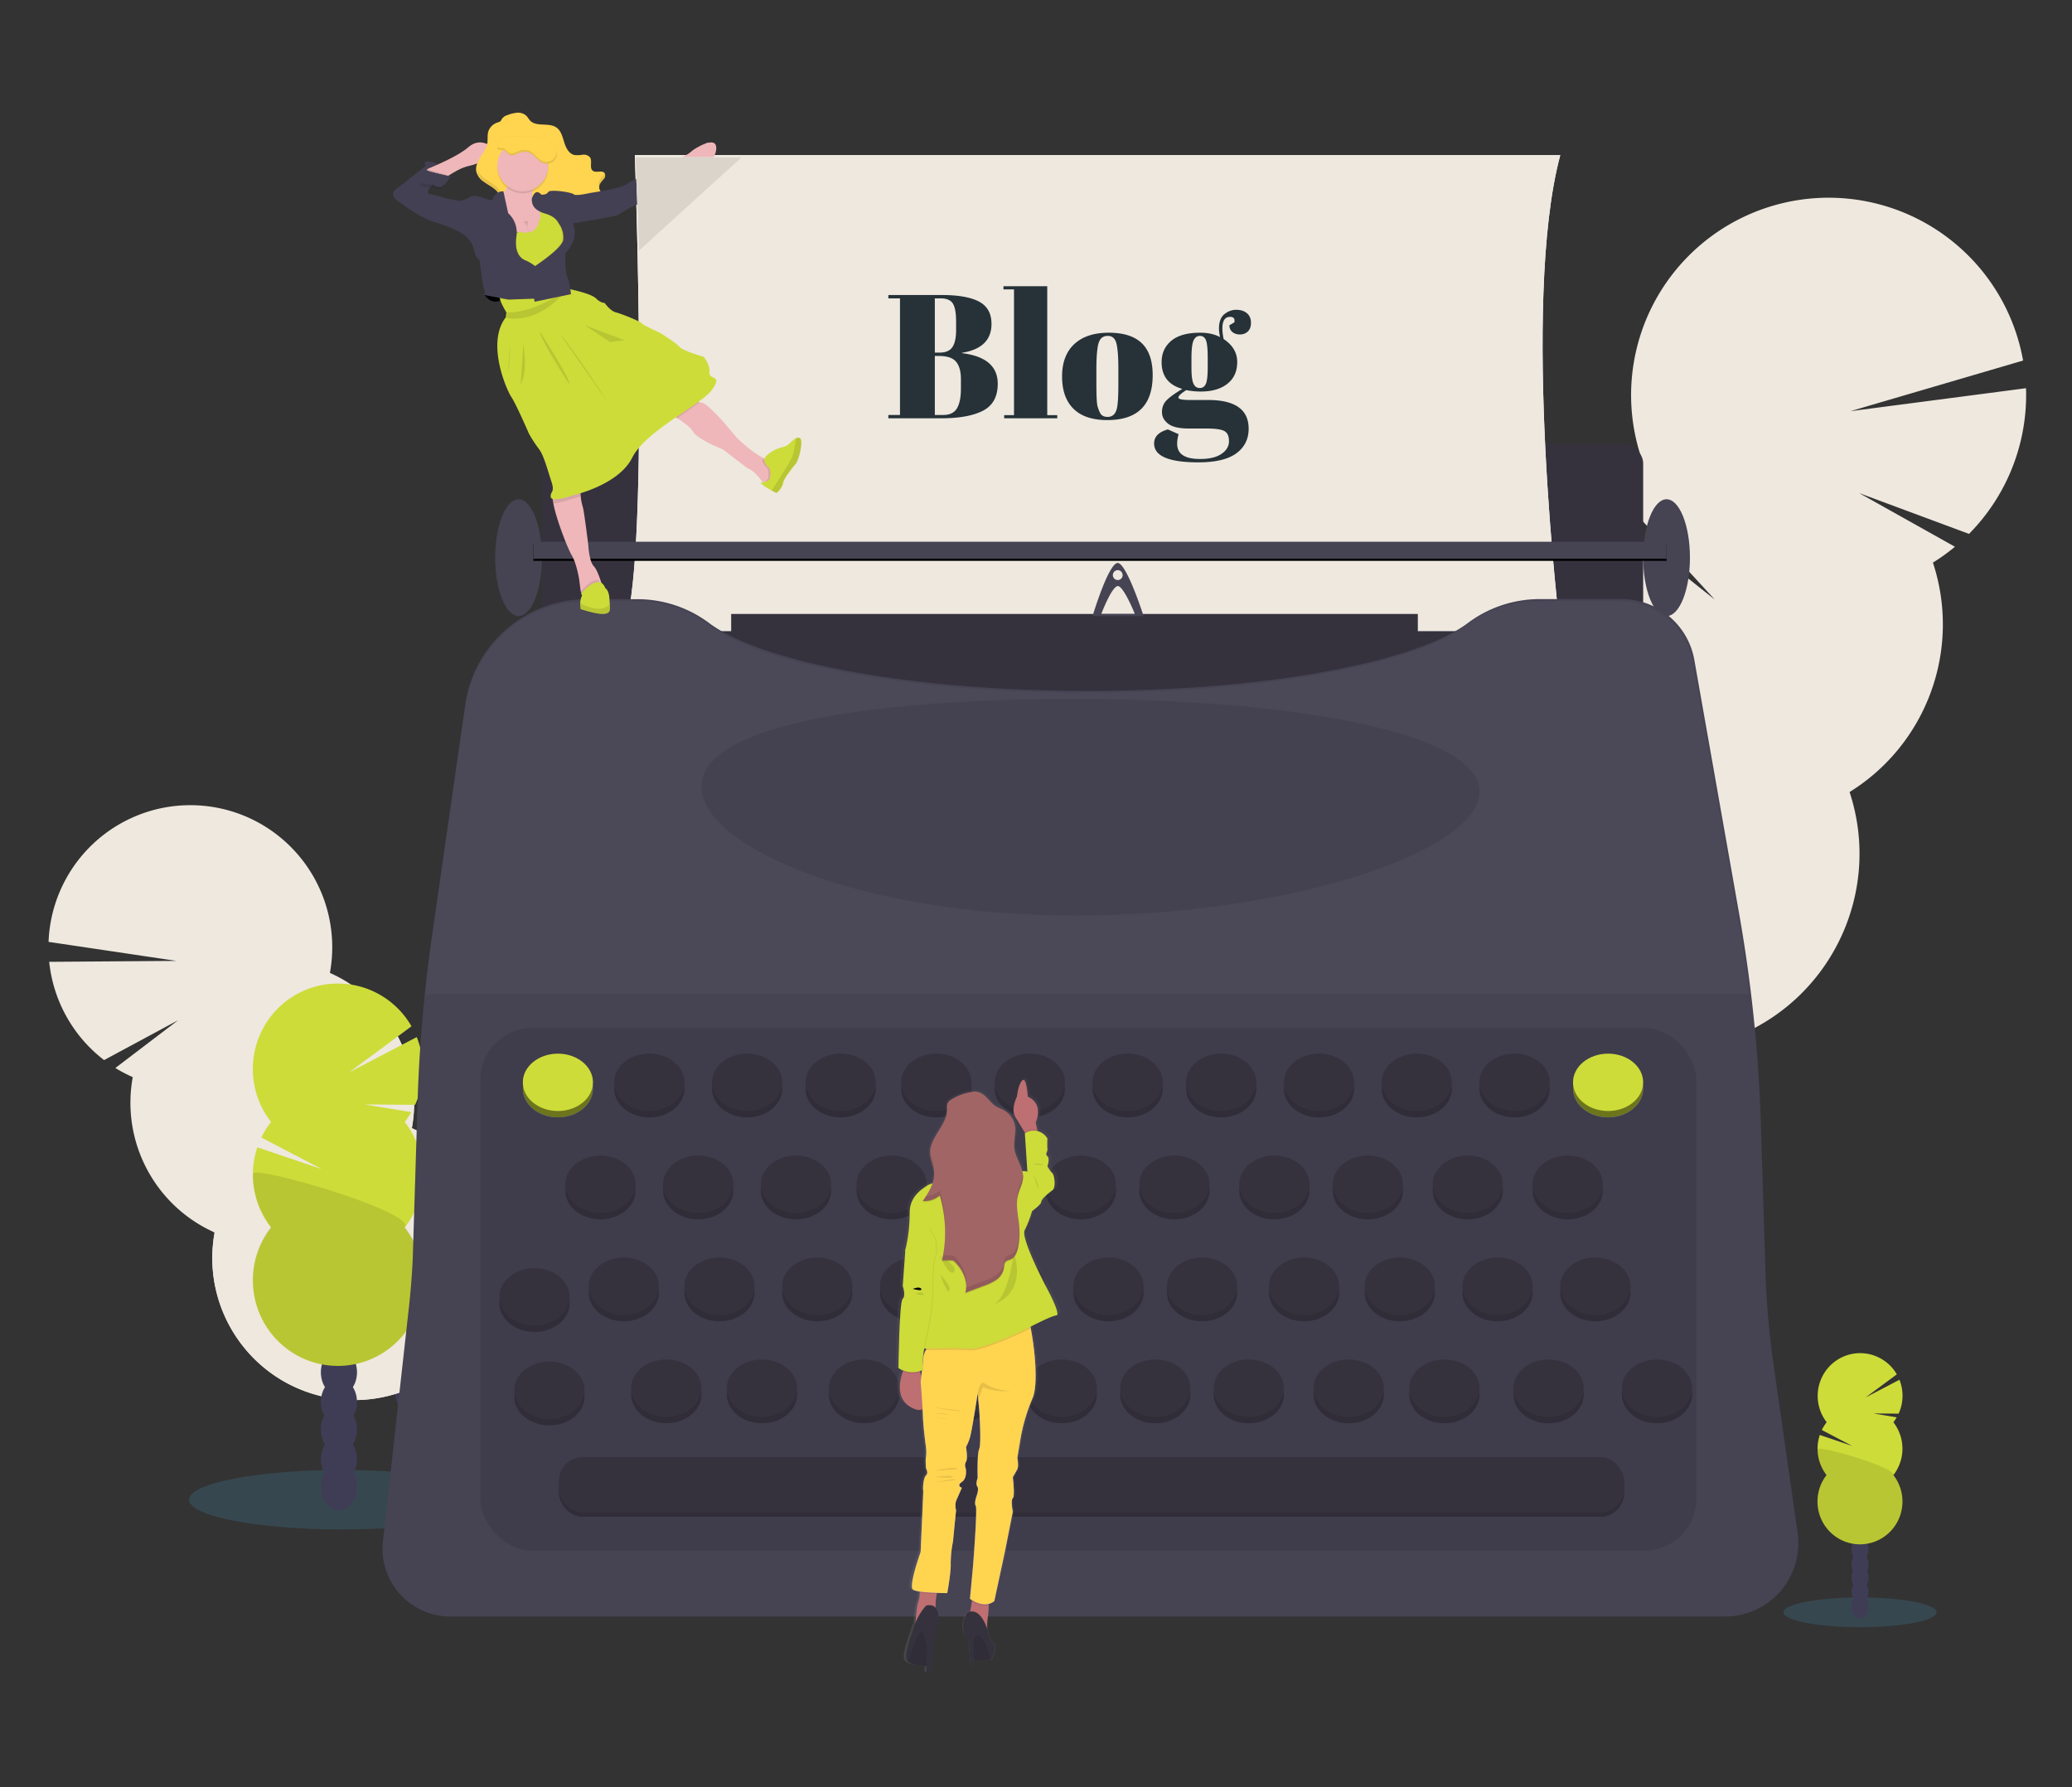 <svg xmlns="http://www.w3.org/2000/svg" width="800" height="690" fill="none" xmlns:v="https://vecta.io/nano"><rect width="100%" height="100%" fill="#333333" stroke="none"/><style><![CDATA[.B{opacity:.1}.C{fill:#000}.D{fill:#35323e}.E{fill:#cddc39}.F{fill:#efb7b9}.G{fill:#444053}.H{fill:#3f3d56}.I{fill:#eee8df}.J{fill:#464353}.K{fill:#6c63ff}.L{fill-rule:evenodd}.M{fill:#ffd54f}]]></style><g clip-path="url(#B)"><g class="H"><path d="M191.862 566.112a21.21 21.21 0 0 1 1.317 3.139c-7.026 2.655-14.052 5.439-21.078 8.352-.149-.255-.299-.527-.439-.8-1.534-2.812-2.289-5.985-2.187-9.188.184-4.123 2.011-7.675 5.27-9.39s7.21-1.239 10.715.879a18.15 18.15 0 0 1 6.402 7.008z"/><ellipse cx="173.21" cy="555.25" rx="11.438" ry="14.987" transform="rotate(332.16 173.21 555.25)"/><ellipse cx="164.668" cy="539.051" rx="11.438" ry="14.987" transform="rotate(332.16 164.668 539.051)"/><ellipse cx="156.122" cy="522.853" rx="11.438" ry="14.987" transform="rotate(332.16 156.122 522.853)"/><ellipse cx="147.571" cy="506.654" rx="11.438" ry="14.987" transform="rotate(332.16 147.571 506.654)"/></g><g class="I"><path d="M51.234 415.845a56.27 56.27 0 0 1-6.693-3.517l24.267-18.464-28.623 15.413c-11.976-9.19-19.641-22.913-21.193-37.938l49.113-.361-49.359-7.341c.775-20.523 12.937-38.892 31.516-47.6s40.461-6.297 56.702 6.25a54.88 54.88 0 0 1 20.415 53.325 54.43 54.43 0 0 1 10.188 5.925l-25.022 36.172 30.256-31.802c13.43 12.757 19.527 31.433 16.213 49.667 26.114 11.621 38.92 41.384 29.412 68.364s-38.133 42.111-65.751 34.756-44.948-34.727-39.807-62.869c-23.093-10.29-36.156-35.061-31.618-59.954l-.017-.026z"/><path d="M153.561 400.089a54.67 54.67 0 0 1 5.454 35.459c26.114 11.621 38.92 41.384 29.412 68.364s-38.133 42.111-65.751 34.756-44.948-34.727-39.807-62.869c-10.847-4.818 67.82-81.152 70.692-75.71z"/></g><g class="H"><path d="M580.983 450.84a27.93 27.93 0 0 0-1.215 4.574c10.224 2.293 20.451 4.782 30.682 7.468a30.37 30.37 0 0 0 .466-1.188 25.08 25.08 0 0 0 1.224-13.079c-1.048-5.629-4.244-10.168-9.077-11.918s-10.177-.326-14.597 3.307c-3.413 2.884-5.996 6.624-7.483 10.836z"/><ellipse cx="604.636" cy="432.337" rx="20.822" ry="15.916" transform="rotate(289.96 604.636 432.337)"/><ellipse cx="612.376" cy="407.714" rx="20.813" ry="15.909" transform="rotate(289.885 612.376 407.714)"/><ellipse cx="622.026" cy="384.497" rx="20.822" ry="15.916" transform="rotate(289.96 622.026 384.497)"/><ellipse cx="630.718" cy="360.582" rx="20.822" ry="15.916" transform="rotate(289.96 630.718 360.582)"/></g><path d="M746.25 217.243a75.89 75.89 0 0 0 8.557-6.157l-36.976-20.714 42.408 15.745a76.27 76.27 0 0 0 22.01-56.24l-67.79 8.866 66.654-19.544c-4.993-28.078-25.263-51.02-52.53-59.454a76.31 76.31 0 0 0-76.965 19.399c-20 20.348-26.951 50.15-18.014 77.234a76.58 76.58 0 0 0-12.915 10.089l41.378 45.008-47.779-38.007c-16.086 20.116-20.921 46.986-12.853 71.439-33.771 20.977-45.736 64.36-27.486 99.658s60.586 50.656 97.253 35.282 55.352-56.319 42.922-94.057c29.891-18.562 43.19-55.147 32.187-88.547h-.061z" class="I"/><ellipse cx="132.093" cy="579.004" rx="59.099" ry="11.481" fill="#37474f"/><g class="H"><ellipse cx="130.862" cy="574.083" rx="6.977" ry="9.021"/><ellipse cx="130.862" cy="563.422" rx="6.977" ry="9.021"/><ellipse cx="130.862" cy="551.941" rx="6.977" ry="9.021"/><ellipse cx="130.862" cy="541.281" rx="6.977" ry="9.021"/><ellipse cx="130.862" cy="529.8" rx="6.977" ry="9.021"/><ellipse cx="130.862" cy="519.139" rx="6.977" ry="9.021"/><ellipse cx="130.862" cy="508.478" rx="6.977" ry="9.021"/></g><path d="M156.262 433.151a32.62 32.62 0 0 0 2.545-3.78l-17.997-2.972 19.466.15a33.19 33.19 0 0 0 .629-26.145l-26.12 13.617 24.092-17.793c-6.146-10.701-17.724-17.054-30.001-16.463s-23.198 8.028-28.298 19.271-3.525 24.408 4.081 34.115a32.97 32.97 0 0 0-3.752 6.013l23.375 12.211-24.922-8.413a33.15 33.15 0 0 0 5.299 30.988c-10.581 13.526-9.045 32.957 3.529 44.632s31.962 11.676 44.536 0 14.11-31.106 3.529-44.632c9.364-11.97 9.364-28.828 0-40.799h.009z" class="E"/><path d="M97.646 453.193c-.022 7.435 2.443 14.66 6.998 20.502-10.585 13.591-9.049 33.114 3.53 44.846s31.975 11.731 44.554 0 14.116-31.255 3.531-44.846c4.435-5.635-58.613-24.185-58.613-20.502z" class="B C"/><rect x="209.249" y="171.43" width="425.181" height="91.848" rx="7.42" class="D"/><use href="#C" fill="#fff"/><use href="#C" class="I"/><path d="M282.302 237.036h265.122v32.803H282.302z" class="D"/><path d="M666.005 624.107h-492.08c-7.464.001-14.574-3.173-19.551-8.728s-7.35-12.963-6.524-20.371l10.064-90.575c.662-6.021 1.14-12.057 1.434-18.107l1.891-61.414a571.03 571.03 0 0 1 2.815-41.523 600.61 600.61 0 0 1 2.639-21.429l12.941-90.039c3.405-23.297 23.403-40.576 46.977-40.591h19.653c9.973.035 19.667 3.293 27.632 9.287 20.357 15.173 78.189 26.121 146.368 26.121s126.02-10.948 146.42-26.156c7.965-5.994 17.659-9.252 27.632-9.287h31.837c13.814 0 25.633 9.907 28.028 23.494l17.375 98.403c1.759 10.004 3.252 20.049 4.477 30.136a561.28 561.28 0 0 1 3.845 50.528l1.759 57.065c.368 11.9 1.399 23.77 3.088 35.556l9.334 65.289c1.174 8.128-1.245 16.365-6.629 22.572a28.35 28.35 0 0 1-21.425 9.769z" class="J"/><rect x="185.446" y="396.949" width="469.505" height="201.736" rx="19.96" class="B C"/><ellipse cx="215.405" cy="420.321" rx="13.543" ry="11.071" class="K"/><ellipse cx="215.405" cy="420.321" rx="13.543" ry="11.071" fill="#6c751c"/><ellipse cx="215.405" cy="417.86" rx="13.543" ry="11.071" class="E"/><ellipse cx="231.822" cy="459.684" rx="13.543" ry="11.071" class="D"/><ellipse cx="231.822" cy="459.684" rx="13.543" ry="11.071" class="B C"/><g class="D"><ellipse cx="231.822" cy="457.224" rx="13.543" ry="11.071"/><ellipse cx="240.851" cy="499.047" rx="13.543" ry="11.071"/></g><ellipse cx="240.851" cy="499.047" rx="13.543" ry="11.071" class="B C"/><g class="D"><ellipse cx="240.851" cy="496.587" rx="13.543" ry="11.071"/><ellipse cx="206.376" cy="503.147" rx="13.543" ry="11.071"/></g><ellipse cx="206.376" cy="503.147" rx="13.543" ry="11.071" class="B C"/><g class="D"><ellipse cx="206.376" cy="500.687" rx="13.543" ry="11.071"/><ellipse cx="257.267" cy="538.41" rx="13.543" ry="11.071"/></g><ellipse cx="257.267" cy="538.41" rx="13.543" ry="11.071" class="B C"/><g class="D"><ellipse cx="257.267" cy="535.95" rx="13.543" ry="11.071"/><ellipse cx="212.122" cy="539.23" rx="13.543" ry="11.071"/></g><ellipse cx="212.122" cy="539.23" rx="13.543" ry="11.071" class="B C"/><g class="D"><ellipse cx="212.122" cy="536.77" rx="13.543" ry="11.071"/><ellipse cx="294.204" cy="538.41" rx="13.543" ry="11.071"/></g><ellipse cx="294.204" cy="538.41" rx="13.543" ry="11.071" class="B C"/><g class="D"><ellipse cx="294.204" cy="535.95" rx="13.543" ry="11.071"/><ellipse cx="333.602" cy="538.41" rx="13.543" ry="11.071"/></g><ellipse cx="333.602" cy="538.41" rx="13.543" ry="11.071" class="B C"/><g class="D"><ellipse cx="333.602" cy="535.95" rx="13.543" ry="11.071"/><ellipse cx="369.718" cy="538.41" rx="13.543" ry="11.071"/></g><ellipse cx="369.718" cy="538.41" rx="13.543" ry="11.071" class="B C"/><g class="D"><ellipse cx="369.718" cy="535.95" rx="13.543" ry="11.071"/><ellipse cx="409.938" cy="538.41" rx="13.543" ry="11.071"/></g><ellipse cx="409.938" cy="538.41" rx="13.543" ry="11.071" class="B C"/><g class="D"><ellipse cx="409.938" cy="535.95" rx="13.543" ry="11.071"/><ellipse cx="446.054" cy="538.41" rx="13.543" ry="11.071"/></g><ellipse cx="446.054" cy="538.41" rx="13.543" ry="11.071" class="B C"/><g class="D"><ellipse cx="446.054" cy="535.95" rx="13.543" ry="11.071"/><ellipse cx="482.169" cy="538.41" rx="13.543" ry="11.071"/></g><ellipse cx="482.169" cy="538.41" rx="13.543" ry="11.071" class="B C"/><g class="D"><ellipse cx="482.169" cy="535.95" rx="13.543" ry="11.071"/><ellipse cx="520.747" cy="538.41" rx="13.543" ry="11.071"/></g><ellipse cx="520.747" cy="538.41" rx="13.543" ry="11.071" class="B C"/><g class="D"><ellipse cx="520.747" cy="535.95" rx="13.543" ry="11.071"/><ellipse cx="557.684" cy="538.41" rx="13.543" ry="11.071"/></g><ellipse cx="557.684" cy="538.41" rx="13.543" ry="11.071" class="B C"/><g class="D"><ellipse cx="557.684" cy="535.95" rx="13.543" ry="11.071"/><ellipse cx="597.904" cy="538.41" rx="13.543" ry="11.071"/></g><ellipse cx="597.904" cy="538.41" rx="13.543" ry="11.071" class="B C"/><g class="D"><ellipse cx="597.904" cy="535.95" rx="13.543" ry="11.071"/><ellipse cx="639.765" cy="538.41" rx="13.543" ry="11.071"/></g><ellipse cx="639.765" cy="538.41" rx="13.543" ry="11.071" class="B C"/><g class="D"><ellipse cx="639.765" cy="535.95" rx="13.543" ry="11.071"/><ellipse cx="277.787" cy="499.047" rx="13.543" ry="11.071"/></g><ellipse cx="277.787" cy="499.047" rx="13.543" ry="11.071" class="B C"/><g class="D"><ellipse cx="277.787" cy="496.587" rx="13.543" ry="11.071"/><ellipse cx="315.544" cy="499.047" rx="13.543" ry="11.071"/></g><ellipse cx="315.544" cy="499.047" rx="13.543" ry="11.071" class="B C"/><g class="D"><ellipse cx="315.544" cy="496.587" rx="13.543" ry="11.071"/><ellipse cx="353.302" cy="499.047" rx="13.543" ry="11.071"/></g><ellipse cx="353.302" cy="499.047" rx="13.543" ry="11.071" class="B C"/><g class="D"><ellipse cx="353.302" cy="496.587" rx="13.543" ry="11.071"/><ellipse cx="390.238" cy="499.047" rx="13.543" ry="11.071"/></g><ellipse cx="390.238" cy="499.047" rx="13.543" ry="11.071" class="B C"/><g class="D"><ellipse cx="390.238" cy="496.587" rx="13.543" ry="11.071"/><ellipse cx="427.996" cy="499.047" rx="13.543" ry="11.071"/></g><ellipse cx="427.996" cy="499.047" rx="13.543" ry="11.071" class="B C"/><g class="D"><ellipse cx="427.996" cy="496.587" rx="13.543" ry="11.071"/><ellipse cx="464.112" cy="499.047" rx="13.543" ry="11.071"/></g><ellipse cx="464.112" cy="499.047" rx="13.543" ry="11.071" class="B C"/><g class="D"><ellipse cx="464.112" cy="496.587" rx="13.543" ry="11.071"/><ellipse cx="503.511" cy="499.047" rx="13.543" ry="11.071"/></g><ellipse cx="503.511" cy="499.047" rx="13.543" ry="11.071" class="B C"/><g class="D"><ellipse cx="503.511" cy="496.587" rx="13.543" ry="11.071"/><ellipse cx="540.447" cy="499.047" rx="13.543" ry="11.071"/></g><ellipse cx="540.447" cy="499.047" rx="13.543" ry="11.071" class="B C"/><g class="D"><ellipse cx="540.447" cy="496.587" rx="13.543" ry="11.071"/><ellipse cx="578.205" cy="499.047" rx="13.543" ry="11.071"/></g><ellipse cx="578.205" cy="499.047" rx="13.543" ry="11.071" class="B C"/><g class="D"><ellipse cx="578.205" cy="496.587" rx="13.543" ry="11.071"/><ellipse cx="615.962" cy="499.047" rx="13.543" ry="11.071"/></g><ellipse cx="615.962" cy="499.047" rx="13.543" ry="11.071" class="B C"/><g class="D"><ellipse cx="615.962" cy="496.587" rx="13.543" ry="11.071"/><ellipse cx="269.579" cy="459.684" rx="13.543" ry="11.071"/></g><ellipse cx="269.579" cy="459.684" rx="13.543" ry="11.071" class="B C"/><g class="D"><ellipse cx="269.579" cy="457.224" rx="13.543" ry="11.071"/><ellipse cx="307.336" cy="459.684" rx="13.543" ry="11.071"/></g><ellipse cx="307.336" cy="459.684" rx="13.543" ry="11.071" class="B C"/><g class="D"><ellipse cx="307.336" cy="457.224" rx="13.543" ry="11.071"/><ellipse cx="344.273" cy="459.684" rx="13.543" ry="11.071"/></g><ellipse cx="344.273" cy="459.684" rx="13.543" ry="11.071" class="B C"/><g class="D"><ellipse cx="344.273" cy="457.224" rx="13.543" ry="11.071"/><ellipse cx="380.389" cy="459.684" rx="13.543" ry="11.071"/></g><ellipse cx="380.389" cy="459.684" rx="13.543" ry="11.071" class="B C"/><g class="D"><ellipse cx="380.389" cy="457.224" rx="13.543" ry="11.071"/><ellipse cx="417.325" cy="459.684" rx="13.543" ry="11.071"/></g><ellipse cx="417.325" cy="459.684" rx="13.543" ry="11.071" class="B C"/><g class="D"><ellipse cx="417.325" cy="457.224" rx="13.543" ry="11.071"/><ellipse cx="453.441" cy="459.684" rx="13.543" ry="11.071"/></g><ellipse cx="453.441" cy="459.684" rx="13.543" ry="11.071" class="B C"/><g class="D"><ellipse cx="453.441" cy="457.224" rx="13.543" ry="11.071"/><ellipse cx="492.019" cy="459.684" rx="13.543" ry="11.071"/></g><ellipse cx="492.019" cy="459.684" rx="13.543" ry="11.071" class="B C"/><g class="D"><ellipse cx="492.019" cy="457.224" rx="13.543" ry="11.071"/><ellipse cx="528.135" cy="459.684" rx="13.543" ry="11.071"/></g><ellipse cx="528.135" cy="459.684" rx="13.543" ry="11.071" class="B C"/><g class="D"><ellipse cx="528.135" cy="457.224" rx="13.543" ry="11.071"/><ellipse cx="566.713" cy="459.684" rx="13.543" ry="11.071"/></g><ellipse cx="566.713" cy="459.684" rx="13.543" ry="11.071" class="B C"/><g class="D"><ellipse cx="566.713" cy="457.224" rx="13.543" ry="11.071"/><ellipse cx="605.291" cy="459.684" rx="13.543" ry="11.071"/></g><ellipse cx="605.291" cy="459.684" rx="13.543" ry="11.071" class="B C"/><g class="D"><ellipse cx="605.291" cy="457.224" rx="13.543" ry="11.071"/><ellipse cx="250.7" cy="420.321" rx="13.543" ry="11.071"/></g><ellipse cx="250.7" cy="420.321" rx="13.543" ry="11.071" class="B C"/><g class="D"><ellipse cx="250.7" cy="417.86" rx="13.543" ry="11.071"/><ellipse cx="288.457" cy="420.321" rx="13.543" ry="11.071"/></g><ellipse cx="288.457" cy="420.321" rx="13.543" ry="11.071" class="B C"/><g class="D"><ellipse cx="288.457" cy="417.86" rx="13.543" ry="11.071"/><ellipse cx="324.574" cy="420.321" rx="13.543" ry="11.071"/></g><ellipse cx="324.574" cy="420.321" rx="13.543" ry="11.071" class="B C"/><g class="D"><ellipse cx="324.574" cy="417.86" rx="13.543" ry="11.071"/><ellipse cx="361.51" cy="420.321" rx="13.543" ry="11.071"/></g><ellipse cx="361.51" cy="420.321" rx="13.543" ry="11.071" class="B C"/><g class="D"><ellipse cx="361.51" cy="417.86" rx="13.543" ry="11.071"/><ellipse cx="397.626" cy="420.321" rx="13.543" ry="11.071"/></g><ellipse cx="397.626" cy="420.321" rx="13.543" ry="11.071" class="B C"/><g class="D"><ellipse cx="397.626" cy="417.86" rx="13.543" ry="11.071"/><ellipse cx="435.383" cy="420.321" rx="13.543" ry="11.071"/></g><ellipse cx="435.383" cy="420.321" rx="13.543" ry="11.071" class="B C"/><g class="D"><ellipse cx="435.383" cy="417.86" rx="13.543" ry="11.071"/><ellipse cx="471.499" cy="420.321" rx="13.543" ry="11.071"/></g><ellipse cx="471.499" cy="420.321" rx="13.543" ry="11.071" class="B C"/><g class="D"><ellipse cx="471.499" cy="417.86" rx="13.543" ry="11.071"/><ellipse cx="509.256" cy="420.321" rx="13.543" ry="11.071"/></g><ellipse cx="509.256" cy="420.321" rx="13.543" ry="11.071" class="B C"/><g class="D"><ellipse cx="509.256" cy="417.86" rx="13.543" ry="11.071"/><ellipse cx="547.014" cy="420.321" rx="13.543" ry="11.071"/></g><ellipse cx="547.014" cy="420.321" rx="13.543" ry="11.071" class="B C"/><g class="D"><ellipse cx="547.014" cy="417.86" rx="13.543" ry="11.071"/><ellipse cx="584.771" cy="420.321" rx="13.543" ry="11.071"/></g><ellipse cx="584.771" cy="420.321" rx="13.543" ry="11.071" class="B C"/><ellipse cx="584.771" cy="417.86" rx="13.543" ry="11.071" class="D"/><ellipse cx="620.887" cy="420.321" rx="13.543" ry="11.071" class="K"/><ellipse cx="620.887" cy="420.321" rx="13.543" ry="11.071" fill="#6c751c"/><ellipse cx="620.887" cy="417.86" rx="13.543" ry="11.071" class="E"/><rect x="215.816" y="564.242" width="411.227" height="21.322" rx="9.07" class="D"/><rect x="215.816" y="564.242" width="411.227" height="21.322" rx="9.07" class="B C"/><rect x="215.816" y="562.602" width="411.227" height="21.322" rx="9.07" class="D"/><path d="M571.227 305.651c0 23.099-73.449 47.834-156.26 47.834s-144.157-26.651-144.157-49.75 61.363-33.897 144.157-33.897 156.26 12.714 156.26 35.813z" class="B C"/><g class="J"><ellipse cx="643.459" cy="215.304" rx="9.029" ry="22.552"/><ellipse cx="200.22" cy="215.304" rx="9.029" ry="22.552"/></g><use href="#D" class="B C"/><g class="J"><path d="M205.966 209.154h437.493v6.561H205.966z"/><path d="M431.828 217.394c-3.517-1.091-9.988 20.462-9.988 20.462h19.699s-6.195-19.37-9.711-20.462zm-.277 2.725c.766-.003 1.459.46 1.755 1.175a1.93 1.93 0 0 1-.405 2.087c-.54.549-1.355.714-2.063.418s-1.17-.993-1.17-1.767c0-.508.199-.994.554-1.353s.836-.56 1.338-.56h-.009zm6.619 16.916s-4.087-10.183-6.394-10.75h.052c-2.35-.577-6.619 10.75-6.619 10.75h12.961z" class="L"/></g><path opacity=".03" d="M675.471 383.828H164.105c.75-7.142 1.628-14.268 2.636-21.381l12.924-89.833c3.401-23.244 23.374-40.484 46.92-40.499h19.628a46.2 46.2 0 0 1 27.598 9.266c20.332 15.139 78.093 26.061 146.188 26.061s125.882-10.887 146.257-26.061c7.956-5.98 17.638-9.231 27.598-9.266h31.798c13.797 0 25.601 9.884 27.993 23.44l17.354 98.179c1.757 10.017 3.248 20.048 4.472 30.094z" fill="#fff"/><path d="M404.686 495.851s-10.059-18.475-8.358-21.448c1.218-2.346 2.202-4.807 2.938-7.346 0 0 3.719-2.552 3.719-3.607s2.938-3.449 4.49-4.496.772-6 0-6.598c-.778-.812-1.449-1.72-1.999-2.701 0 0 1.07-3 0-3.898-.664-.556-.444-1.099-.219-1.655.138-.341.279-.688.219-1.045-.077-1.398-.077-2.799 0-4.197a6.77 6.77 0 0 0-3.956-2.886l-.114-.475-.666-2.797s3.209-6.159-2-9.431c-.372-.23-.759-.436-1.158-.616v-.405a26.23 26.23 0 0 0-.763-4.742c-.272-.88-.622-1.451-1.087-1.319a.71.71 0 0 0-.29.167c-.213.194-.399.416-.552.66-.593 1.069-1.008 2.228-1.228 3.431-.156.711-.274 1.431-.351 2.155a11.66 11.66 0 0 0-.596 1.337c-.632 1.645-1.377 4.505 0 6.616l2.873 4.555v.001l.933 1.497v.062l.07.105-.114.079v.273l.097 1.513.877 13.065a5.21 5.21 0 0 0-.79-.167 6.4 6.4 0 0 0-1.157-.08c-.326-1.284-.899-2.532-1.474-3.785h0c-.757-1.65-1.518-3.309-1.728-5.074-.042-.309-.062-.621-.061-.932 0-.942.119-1.885.239-2.826l.235-3.051c.022-.361.022-.722 0-1.082v-.299c-.394-2.887-2.187-5.391-4.789-6.687-.394-.201-.812-.373-1.231-.545l-1.514-.695c-1.168-.657-2.091-1.621-3.018-2.587-.674-.703-1.349-1.408-2.121-1.997-1.383-1.11-3.203-1.508-4.921-1.073a22.43 22.43 0 0 0-2.403.501c-1.923.503-3.767 1.27-5.481 2.279l-.087.053-.597.396a3.06 3.06 0 0 0-1.105 1.293 3.44 3.44 0 0 0-.176 1.399v1.029c-.054 2.969-1.732 5.595-3.408 8.221-1.563 2.447-3.126 4.894-3.371 7.615v.405.615.449c.047 1.312.429 2.574.813 3.839.336 1.109.672 2.219.783 3.366v.651c-.039 1.126-.252 2.239-.631 3.299-.777.198-1.526.493-2.228.88l-.159.103c-1.896 1.22-5.137 3.307-6.331 7.19a10.66 10.66 0 0 0-.474 3.203c-.02 3.835-.369 7.662-1.043 11.437a22.63 22.63 0 0 1-.658 2.815.63.63 0 0 0 0 .273l-.737 9.677-.14 1.707-.184 2.428.131.396c.079.246.202.669.298 1.117a6.1 6.1 0 0 1 .097 2.516 1.76 1.76 0 0 1-.526.88l-.062.071c-.325.783-.515 1.616-.561 2.463-.063.455-.111.945-.165 1.482l-.019.198c-.36 3.818-.588 9.546-.719 14.279l-.176 8.358c.602.388 1.247.707 1.921.95a4.18 4.18 0 0 0-.149.396 18.47 18.47 0 0 0-1.167 4.926c-.307 3.519.676 7.452 5.587 9.475.314.13.637.239.965.326.8.296 1.688.242 2.447-.15v.625l.114 2.349c.158 4.196 1.193 11.542 1.193 11.542s.359 3 .043 3.907 0 4.495 0 4.495 1.088 1.76 0 2.701-1.385 5.402-1.078 6a.41.41 0 0 0 0 .07c.236 1.487-1.105 23.631-1.105 23.631s-1.263 3.387-2.263 6.906-1.754 6.977-.816 7.636a7.45 7.45 0 0 0 2.833.766v.449c-.027 1.264-.237 2.517-.623 3.721-.429.607-.877 5.34-1.096 7.918v.281c-.462 1.093-.849 2.215-1.158 3.361 0 0-3.42 8.595-2.262 10.848a1.75 1.75 0 0 0 .429.527c.034.04.072.076.114.106 1.649 1.32 5.78 1.601 7.28 1.663l-.053 2.129v.149h1.956v-.052c0-.273.044-1.505.105-3.159v-.88-.756a13.23 13.23 0 0 0 .877-4.795c.001-1.879.255-3.749.754-5.56a15.08 15.08 0 0 1 .991-2.71 12.4 12.4 0 0 0-.245-5.516 3.8 3.8 0 0 0-.702-1.24 1.75 1.75 0 0 0 0-.229v-.493a20.38 20.38 0 0 1 .456-4.601c-.005-.023-.005-.047 0-.07 0-.098.029-.186.058-.275a1.5 1.5 0 0 0 .03-.095v-.079h.631l3.368.062s1.553-7.918 1.395-11.437v-.467c.066-2.718.38-5.424.938-8.085l1.237-12.14c-.339-1.179-.339-2.429 0-3.607.386-.88 1.175-2.64 1.754-3.827l.475-1.008h0l.077-.162v-.097c-.194-.072-.38-.166-.552-.282-.509-.343-.956-1.003.552-1.97 2.325-1.505 1.553-5.279 1.553-5.279-.388-.817-.342-1.775.123-2.551.806-1.197 0-5.701 0-5.701a18.65 18.65 0 0 0 1.587-3.748c.579-1.76 2.035-10.557 2.719-14.806l.368-2.288v.22.238l.193 1.997v.264l.351 3.783s.719 9.941.272 13.838a.17.17 0 0 1 0 .071 4.34 4.34 0 0 1-.263 1.179c-.816 1.874-.667 9.29-.623 10.926v.335a5.8 5.8 0 0 0-.439 2.533c.031.272.127.532.281.757.218.349.316.76.281 1.17v.519c-.11.695-.292 1.376-.544 2.032 0 0-.877 2.191-.517 3.335.043.147.114.284.21.404a1 1 0 0 1 .114.431c.289 2.42-.456 13.091-.877 18.924l-.307 3.862-1.228 12.748.123.079c.14.106.403.273.754.484l-.052.387c-.176 1.232-.413 2.64-.667 3.748a2.13 2.13 0 0 0-.061.238 3.43 3.43 0 0 0-1.316.527c-2.631 4.646-1.456 8.323 0 9.396.521.616.828 1.385.877 2.191l.36 4.628v.536a1.37 1.37 0 0 0 .07.422l.114 1.399.149 1.953h1.184v-2.225h.07c1.877.07 4.894.149 6.218.044h.351c.073-.009.144-.03.211-.062.692-.334 2.438-5.279.877-6.405s-1.912-4.293-1.912-4.293l-.412-1.196a1.89 1.89 0 0 1 0-.238 19.83 19.83 0 0 1 .184-4.117 32.81 32.81 0 0 0 .412-4.918v-.414-.044c.272-.063.539-.149.798-.255h.061a5.63 5.63 0 0 0 1.333-.792l4.342-19.495.456-2.27 2.631-12.889s-.921-4.495 0-5.278c.342-.273.438-1.425.412-2.78 0-2.358-.412-5.279-.412-5.279s1.237-1.944 1.859-3.149 0-4.346 0-4.346l1.237-7.197a68.12 68.12 0 0 1 4.806-15.756c2.508-5.279.877-19.593-.728-27.212l-.131-.571 2.71-1.32.377-.176 3.084-1.422h0l.74-.338h.078c.86-.375 1.739-.706 2.632-.994.265-.085.538-.141.815-.167 2.193-.273-4.315-11.657-4.315-11.657zm-48.43 24.405h.641c-.079.141-.149.282-.22.431-.046.082-.087.168-.122.255a14.61 14.61 0 0 0-.632 1.487l.242-1.678.013-.082.078-.413zm-1.754 9.308v.053l.009-.018a4.45 4.45 0 0 1 .081.24l.051.156.21.669c.011-.105.03-.231.049-.352.024-.165.048-.32.048-.396v-.396-.07a8.94 8.94 0 0 1 .035-.281l.026-.221v-.123c-.197.076-.393.139-.584.2a2.42 2.42 0 0 0-.091.029l.105.343c.061.053.061.114.061.167z" fill="url(#A)" class="L"/><path d="M400.977 438.28l-3.859 1.381-1.404-2.34-3.666-6.036c-1.938-3.14.597-7.917.597-7.917s.447-4.786 2.087-6.282 2.087 6.282 2.087 6.282c6.552 2.982 3.044 10.011 3.044 10.011l.631 2.789.483 2.112z" fill="#be6f72"/><path d="M400.977 438.28l-3.859 1.381-1.404-2.34v-.203a6.74 6.74 0 0 1 4.798-.95l.465 2.112z" class="B C"/><path d="M394.732 454.01l1.938-1.645-.973-14.798c1.403-.948 3.134-1.273 4.785-.899a6.14 6.14 0 0 1 3.932 2.878 38.49 38.49 0 0 0 0 4.188c.149.88-1.043 1.76 0 2.639s0 3.889 0 3.889a13.51 13.51 0 0 0 1.921 2.692c.746.598 1.491 5.534 0 6.581s-4.324 3.44-4.324 4.486-3.569 3.581-3.569 3.581l-3.149-4.17-.561-9.422z" class="E"/><g fill="#be6f72"><path d="M352.854 543.86c-7.227-3.07-5.622-10.557-4.263-14.358.277-.762.596-1.508.956-2.234l4.052-2.472s.825 2.12 1.711 4.962c2.052 6.563 4.411 17.023-2.456 14.102zm9.928 68.507a12.2 12.2 0 0 0-1.079 3.027 21.53 21.53 0 0 0-.447 5.146 19.55 19.55 0 0 0 .131 1.98l-8.051 5.551.123-1.61c.21-2.542.64-7.258 1.052-7.865a13.21 13.21 0 0 0 .605-3.713l.176-2.964s9.665-3.643 7.49.448zm18.996 4.012l-.053 3.343c-.011 1.641-.14 3.279-.386 4.901-.204 1.356-.266 2.73-.184 4.099l.184 3.405s-8.217-7.786-7.384-8.402c.359-.524.585-1.128.658-1.759.245-1.091.473-2.516.64-3.739l.324-2.64 6.201.792z"/></g><g class="C"><path d="M362.781 612.367c-.491.957-.854 1.975-1.078 3.027-2.203-.058-4.401-.228-6.587-.511l.176-2.964s9.665-3.643 7.489.448zm18.997 4.012l-.053 3.343c-2.561.651-5.192-.66-6.472-1.451l.324-2.64 6.201.748z" class="B"/></g><use href="#E" class="K"/><use href="#E" class="M"/><ellipse cx="376.849" cy="438.288" rx="10.288" ry="10.32" fill="#a1616a"/><path d="M397.924 512.857l-1.973 1.03s-16.664 7.917-21.452 7.478c-3.675-.352-13.051-.159-17.129-.053a32.18 32.18 0 0 1 2.21-3.915s35.327-10.461 36.836-9.414c.342.273.92 2.138 1.508 4.874z" class="B C"/><path d="M369.693 454.757s-9.542 1.496-11.77 2.992-6.709 4.337-6.709 10.46c.024 4.785-.526 9.555-1.64 14.208-.597 1.76 9.393 16.293 9.393 16.293l-3.579 21.995s14.322-.449 19.084 0 21.453-7.478 21.453-7.478 9.831-5.226 11.919-5.376-4.175-11.516-4.175-11.516-9.647-18.387-8.043-21.378a40.9 40.9 0 0 0 2.833-7.329l-1.754-15.246a5.83 5.83 0 0 0-4.92.748c-2.236 1.645-9.84.748-9.84.748l-12.252.879z" class="E"/><g class="C"><path d="M353.52 481.37l-3.727 1.047-1.035 14.076s1.333 3.739 0 4.936-1.64 26.762-1.64 26.762a9.7 9.7 0 0 0 9.384.748s-.746-2.841 1.491-13.196 2.219-15.493 2.219-15.493 0-12.853 1.043-14.956 0-7.328 0-7.328-2.087-2.842-1.938-3.889-5.797 7.293-5.797 7.293z" class="B"/><path d="M355.309 529.758a9.47 9.47 0 0 1-6.718-.256c.277-.762.596-1.508.956-2.234l4.052-2.472 1.71 4.962z" class="B"/></g><path d="M353.301 481.37l-3.728 1.047-1.043 14.076s1.342 3.739 0 4.936-1.64 26.762-1.64 26.762c2.794 1.853 6.342 2.135 9.393.748 0 0-.746-2.841 1.491-13.196s2.227-15.493 2.227-15.493 0-12.853 1.044-14.956 0-7.328 0-7.328-2.079-2.842-1.93-3.889-5.814 7.293-5.814 7.293z" class="E"/><g class="C"><path d="M391.452 483.614s-1.938 16.715-7.604 19.882c.044 0 12.673-3.589 7.604-19.882zm-28.469 1.495s7.017 3.44 5.368 5.824-5.368-5.824-5.368-5.824zm0 6.871s4.473 4.637 3.579 6.282-3.579-6.282-3.579-6.282zm36.073-38.419s1.754 2.991 1.912 4.936-1.912-4.936-1.912-4.936zm0-4.038s.877-.748 3.122 0-3.122 0-3.122 0zm-8.613 87.387c-3.69.527-7.454.044-10.893-1.399l-1.885 4.821-.202-2.234c.307-1.874.877-3.88 2.087-4.399 3.192 2.218 7.012 3.344 10.893 3.211zm-30.565 6.281s9.165 1.927 11.735 1.566l-11.735-1.566zm.948 2.411s3.911-.167 5.867.616l-5.867-.616zm.447 1.619c1.784.388 3.597.632 5.42.73l-5.42-.73zm-.184 20.577c.175-.114 7.832-1.9 8.77-.615l-8.77.615zm0 2.358s6.657-.783 6.823 0-6.823 0-6.823 0zm0 2.129s7.104-1.46 7.893-1.117-7.893 1.117-7.893 1.117zm.298 50.252l-8.051 5.552.123-1.61a22.15 22.15 0 0 1 4.122-6.748c1.815-.466 2.964 0 3.675.827a19.53 19.53 0 0 0 .131 1.979z" class="B"/></g><path d="M362.168 627.508c-1.134 2.598-1.704 5.408-1.675 8.244a12.75 12.75 0 0 1-1.754 6.642 6.45 6.45 0 0 1-.562.809s-5.595 0-7.551-1.671c-.215-.169-.392-.382-.517-.625-1.123-2.243 2.175-10.821 2.175-10.821a23.84 23.84 0 0 1 5.262-10.144c6.297-1.627 4.622 7.566 4.622 7.566z" class="D"/><path d="M358.782 642.394a6.34 6.34 0 0 1-.561.809s-5.595 0-7.551-1.671c.965-3.194 4.034-12.863 5.473-11.217s2.315 8.938 2.639 12.079z" class="B C"/><path d="M358.01 630.913l-.385 14.498h1.876s.299-12.703 1.141-14.481-2.632-.017-2.632-.017z" class="D"/><path d="M381.339 632.101s-8.217-7.786-7.384-8.402c.359-.524.585-1.128.658-1.76 1.578-.281 4.28.387 6.542 6.713a78.08 78.08 0 0 0 .184 3.449z" class="B C"/><path d="M382.567 640.793c-.065.026-.132.047-.201.061a57.13 57.13 0 0 1-6.517 0c-.759-.024-1.364-.646-1.368-1.407v-1.901c-.096-2.208-.368-4.838-1.149-5.437-1.394-1.064-2.508-4.733 0-9.36 0 0 4.806-3.678 8.27 7.381 0 0 .334 3.158 1.842 4.284s-.21 6.044-.877 6.379z" class="D"/><path d="M382.366 640.854c-2.17.124-4.346.124-6.516 0-.76-.023-1.364-.645-1.369-1.407v-1.901c.606-2.639 1.474-5.437 2.632-6.061-.079-.009 3.315-.396 5.253 9.369z" class="B C"/><path d="M373.902 631.15l.895 12.053h1.149V630.13l-2.044 1.02z" class="D"/><path d="M376.7 421.845c-3.249.241-6.393 1.254-9.174 2.956-.764.374-1.381.993-1.754 1.76a5.86 5.86 0 0 0-.14 2.147c.096 6.158-6.78 10.865-6.56 17.041.087 2.454 1.315 4.733 1.534 7.179.378 4.073-2.025 7.829-4.332 11.208a9.22 9.22 0 0 0 6.534-2.173c2.423 8.139 2.725 16.766.877 25.055h3.297c.327-.021.655.021.965.124a2.27 2.27 0 0 1 .763.571c3.079 3.071 5.148 7.619 3.964 11.825l7.017-2.64a21.02 21.02 0 0 0 4.85-2.314 7.04 7.04 0 0 0 2.99-4.328c.185-1.073.132-2.367 1.009-2.991a5.67 5.67 0 0 1 1.386-.51c1.929-.687 2.78-2.921 3.166-4.927.482-2.467.632-4.988.447-7.496-.307-4.196-1.544-8.463-.526-12.554.579-2.296 1.859-4.399 1.964-6.818.167-3.915-2.885-7.293-3.341-11.191-.316-2.709.658-5.454.342-8.173a8.8 8.8 0 0 0-4.605-6.668c-.877-.449-1.806-.748-2.631-1.232-1.947-1.135-3.183-3.176-4.946-4.575s-4.71-1.927-6.034-.105l2.938-1.171z" class="B C"/><path d="M376.7 421.397a20.45 20.45 0 0 0-9.174 2.956c-.764.373-1.381.993-1.754 1.759a5.86 5.86 0 0 0-.14 2.147c.096 6.158-6.78 10.865-6.56 17.041.087 2.454 1.315 4.742 1.534 7.179.378 4.082-2.025 7.83-4.332 11.208a9.21 9.21 0 0 0 6.569-2.147 49.83 49.83 0 0 1 .877 25.056h3.298a2.54 2.54 0 0 1 .964.123c.292.135.552.33.763.572 3.079 3.071 5.149 7.619 3.965 11.824l7.016-2.639a21.02 21.02 0 0 0 4.85-2.314c1.517-1 2.59-2.552 2.99-4.328.185-1.074.132-2.367 1.009-2.992a5.71 5.71 0 0 1 1.386-.51c1.929-.686 2.78-2.921 3.166-4.926a28.26 28.26 0 0 0 .447-7.496c-.307-4.197-1.543-8.463-.526-12.554.579-2.297 1.859-4.443 1.964-6.819.167-3.914-2.885-7.293-3.341-11.19-.316-2.71.658-5.455.342-8.173a8.8 8.8 0 0 0-4.604-6.669c-.877-.448-1.807-.748-2.632-1.231-1.947-1.135-3.183-3.176-4.946-4.575s-4.71-1.927-6.034-.106l2.903-1.196z" fill="#a26565"/><g class="B C"><path d="M365.649 426.755v.413c-.008-.132 0-.273 0-.413zm26.031 14.375c.274-1.89.406-3.799.394-5.71a37.89 37.89 0 0 0-.394 5.71zm-31.047 9.457c-.202-2.225-1.237-4.319-1.482-6.527-.049.405-.066.814-.053 1.222.088 2.429 1.289 4.69 1.526 7.109a8.77 8.77 0 0 0 .009-1.804zm32.45 8.842a15.28 15.28 0 0 0-.368 4.461c.041-.872.164-1.738.368-2.587.579-2.296 1.86-4.443 1.965-6.818a7.67 7.67 0 0 0-.062-1.267c-.263 2.164-1.376 4.109-1.903 6.211zm-30.24.202c-1.487 1.254-3.326 2.011-5.262 2.165l-1.254 1.873c2.364.155 4.697-.607 6.516-2.129a49.82 49.82 0 0 1 2.079 13.426c.114-5.19-.588-10.364-2.079-15.335h0zm30.328 19.848c-.395 2.015-1.246 4.249-3.175 4.927a5.33 5.33 0 0 0-1.386.519c-.877.624-.824 1.918-1.008 2.982a7.04 7.04 0 0 1-2.991 4.329c-1.512.975-3.142 1.753-4.85 2.313l-6.692 2.516c-.034.676-.143 1.346-.324 1.998l7.016-2.64a21.02 21.02 0 0 0 4.85-2.314c1.518-1 2.59-2.551 2.991-4.328.184-1.073.131-2.367 1.008-2.991a5.67 5.67 0 0 1 1.386-.51c1.929-.687 2.78-2.921 3.175-4.927a28.61 28.61 0 0 0 .5-6.352c-.053 1.503-.22 3-.5 4.478zm-24.391 5.886c-.214-.24-.473-.434-.763-.572a2.52 2.52 0 0 0-.964-.123h-2.921l-.377 1.865h3.298a2.52 2.52 0 0 1 .964.123c.292.135.552.33.763.572 2.331 2.232 3.832 5.196 4.254 8.401.377-3.73-1.544-7.566-4.254-10.266z"/></g><g class="C"><use href="#F" class="B"/><path d="M353.345 499.511s2.631-1.126 3.262 0-3.262 0-3.262 0z" class="B"/></g><path d="M163.284 65.892l.238 1.877 8.061 1.153 1.695-1.18c1.916-1.26 5.113-3.156 7.85-3.692 4.211-.84 17.658-6.946 13.314-7.348s-3.876.51-3.876.51-4.768-4.738-9.712-.402c-3.735 3.29-11.955 6.821-15.69 8.332l-1.88.751z" class="F"/><path d="M195.728 44.511a14.06 14.06 0 0 1 3.86-.987c1.347-.136 2.688.31 3.684 1.225.521.537.883 1.225 1.36 1.762 2.456 2.643 7.226.661 10.185 2.705 1.82 1.251 2.385 3.63 3.03 5.745s1.82 4.45 3.993 4.899c1.052.099 2.112.058 3.153-.123 1.059-.166 2.129.228 2.827 1.04 1.007 1.515-.38 4.071 1.078 5.154 1.298.96 3.666-.388 4.575.96.354.729.232 1.599-.309 2.203a15.3 15.3 0 0 0-1.484 1.85c-.483.916-.423 2.022.157 2.88a2.82 2.82 0 0 0 2.617 1.226c.883-.088 1.899-.617 2.703-.159a1.93 1.93 0 0 1 .813 1.507 3.96 3.96 0 0 1-3.534 4.185c-1.563.097-3.003-.749-4.416-1.463s-3.039-1.322-4.497-.731a7.19 7.19 0 0 0-1.811 1.278 19.97 19.97 0 0 1-5.556 3.287c-1.767.687-3.842 1.11-5.547.247-1.917-.978-2.907-3.366-4.938-4.088s-4.355.626-6.298 1.762-4.55 2.115-6.308.696-1.307-4.582-2.464-6.714c-.465-.798-1.094-1.489-1.846-2.026-1.299-1.004-2.774-1.762-4.073-2.731-1.373-.917-2.365-2.301-2.791-3.894-.38-1.93.548-3.868 1.59-5.533s2.27-3.304 2.65-5.234c.247-1.445 0-2.952.327-4.405.483-1.746 1.809-3.135 3.533-3.701.954-.326 1.131-.247 1.608-1.084a3.47 3.47 0 0 1 2.129-1.736z" class="M"/><g class="B C"><path d="M228.043 61.338a7.42 7.42 0 0 1 .148 2.581c-.211-.843-.262-1.719-.148-2.581zm3.617 9.733c-.148.295-.243.614-.279.942a2.88 2.88 0 0 1 .096-2.387c.441-.654.932-1.272 1.468-1.85a2.92 2.92 0 0 0 .428-.837.65.65 0 0 1 .061.079c.36.727.238 1.602-.306 2.202-.533.58-1.023 1.198-1.468 1.85zm-44.702-2.273c1.285.986 2.744 1.762 4.028 2.73.742.54 1.364 1.23 1.827 2.026 1.144 2.132.568 5.188 2.437 6.712s4.326.467 6.239-.696 4.124-2.528 6.23-1.762 2.988 3.109 4.884 4.087c1.687.881 3.731.44 5.488-.247 1.997-.787 3.853-1.897 5.496-3.285a7.08 7.08 0 0 1 1.791-1.277c1.442-.59 3.067 0 4.447.731s2.814 1.559 4.369 1.462c1.84-.204 3.293-1.668 3.495-3.523a2.83 2.83 0 0 1 .184.758c.138 2.114-1.405 3.961-3.495 4.184-1.556.097-2.98-.749-4.369-1.462s-3.015-1.321-4.456-.731a7.22 7.22 0 0 0-1.748 1.277c-1.644 1.387-3.5 2.496-5.496 3.285-1.747.687-3.809 1.11-5.487.247-1.905-.978-2.875-3.365-4.893-4.087s-4.308.625-6.221 1.762-4.5 2.105-6.239.696c-1.879-1.524-1.302-4.58-2.447-6.712a6.4 6.4 0 0 0-1.826-2.026c-1.276-1.004-2.735-1.762-4.028-2.731-1.359-.915-2.338-2.3-2.752-3.893a4.57 4.57 0 0 1-.088-1.031c.489 1.419 1.409 2.646 2.63 3.506z"/></g><use href="#G" fill="#4c4981"/><use href="#G" class="B C"/><g class="F"><path d="M253.573 156.827l7.752 4.503c2.683 1.759 5.244 3.623 6.057 5.048 1.992 3.403 11.667 7.079 11.667 7.079l9.613 7.361c2.264.757 4.466 3.518 5.366 4.758a10.25 10.25 0 0 1 .428.616l3.854-.502 2.028-2.638s.516-5.848-3.496-5.778c-.783-.036-1.55-.233-2.255-.58-4.299-1.917-10.321-7.915-10.321-7.915s-10.234-12.866-13.293-13.288a5.08 5.08 0 0 1-.961-.246c-3.111-1.1-7.568-5.136-7.568-5.136l-8.871 6.718zm-40.018 37.03c1.02 6.191 5.705 18.079 7.208 20.556 1.864 3.069 2.849 9.207 2.849 9.207l.545 4.264a5.11 5.11 0 0 0 .606 1.707c.163.304.342.599.536.884l7.754-2.397s-.449-1.769-1.125-3.856-1.697-4.644-2.638-5.599c-1.89-1.875-2.18-8.474-2.18-8.474s-1.573-12.701-2.057-14.293a21.86 21.86 0 0 1-.879-4.688 40.28 40.28 0 0 1-.132-2.928 60.45 60.45 0 0 0-1.222-9.429l-9.045 1.654-.238 10.163a6.86 6.86 0 0 0 .018 3.229z"/></g><path d="M293.793 186.374l.444.638 3.997-.52 2.103-2.733s.535-6.06-3.625-5.987a5.91 5.91 0 0 1-2.339-.601c-.335 1.822 1.686 3.317 1.686 3.317s.834.61.634 3.462c-.117 1.941-1.83 2.351-2.9 2.424z" class="B C"/><path d="M293.793 186.254c.252.951 2.671 2.355 4.351 3.226l1.601.8c.391.196 2.418-2.115 2.697-3.973s5.125-7.661 5.125-7.661a21.16 21.16 0 0 0 1.801-7.252c.182-2.533-.87-2.729-2.062-2.16a8.27 8.27 0 0 0-2.306 1.849 6.05 6.05 0 0 1-2.976 1.573 14.43 14.43 0 0 0-4.298 1.875c-1.175.773-2.315 1.715-2.523 2.551-.444 1.822 1.592 3.368 1.592 3.368s.8.605.618 3.378-3.646 2.337-3.62 2.426z" class="E"/><g class="C"><path d="M297.897 189.48l1.636.8c.4.196 2.472-2.115 2.756-3.973s5.238-7.661 5.238-7.661a20.77 20.77 0 0 0 1.84-7.252c.187-2.533-.889-2.729-2.107-2.16-.205 2.009-.711 5.91-1.778 7.946-1.192 2.417-6.207 10.194-7.585 12.3zm-73.52 39.926a1.34 1.34 0 0 1-.067.155c.155.315.326.62.512.914l7.41-2.476-1.075-3.984c-2.932-.913-7.133 4.688-7.133 4.688l.353.703z" class="B"/></g><path d="M224.208 235.14s6.309 2.201 9.159 1.86c2.155-.256 2.249-1.255 2.103-3.303l-.154-2.287c-.146-3.626-1.614-4.352-1.614-4.352-2.404-6.272-9.331 2.142-9.331 2.142l.369.683a7.44 7.44 0 0 0-.713 3.413 9.68 9.68 0 0 0 .181 1.844z" class="E"/><path d="M224.204 234.952s6.312 2.419 9.163 2.044c2.155-.281 2.249-1.378 2.103-3.629-1.434 1.304-3.302 1.892-5.152 1.622-2.186-.309-4.311-1.002-6.294-2.054.001.677.062 1.352.18 2.017z" class="B C"/><path d="M192.012 78.841l2.561 11.17.519 2.298 4.772.594 4.906.621 5.372-1.925s1.495-5.031.26-8.81a5.57 5.57 0 0 0-2.471-3.229 5.02 5.02 0 0 1-1.03-.799 4.25 4.25 0 0 1-.895-1.215c-.261-.559-.419-1.16-.466-1.774-.268-3.008 1.657-6.299 1.657-6.299s-11.335-3.833-10.449-1.357c.573 1.606-1.02 4.436-2.211 6.157l-1.173 1.615-1.352 2.954z" class="F"/><ellipse cx="201.862" cy="64.822" rx="9.85" ry="9.841" class="B C"/><ellipse cx="201.862" cy="64.002" rx="9.85" ry="9.841" class="F"/><path d="M192.947 115.087c.455 2.124 2.544 5.47 2.544 5.47l13.409 3.31 9.615-10.045v-.061c-.298-.939-3.96-12.819-1.312-15.751s1.749-11.625 1.749-11.625-4.79-5.54-5.752-6.875-7.185-2.388-7.185-2.388l.874 1.203a12.17 12.17 0 0 1 1.53 3.266c.393 1.146.347 2.399-.131 3.512-.14.28-.249.574-.324.878-1.049 4.609-5.821 3.969-7.727 3.512-.489-.123-.786-.228-.786-.228l-4.572.149-2.867.097s1.303 22.705.997 24.513c-.092.347-.113.708-.062 1.063z" class="E"/><g fill="#925978"><path d="M192.072 91.064l8.148-1.367h-.154a6.66 6.66 0 0 1-.77-.273l-4.476.186-2.808.12.06 1.334zm8.969 31.034l3.577.948 5.621-.798 1.473-1.662-10.671 1.512zm5.746 1.309l1.744.377.718-.656-2.462.279z"/></g><path d="M192.286 115.339l4.16.327 11.162-.415v-11.668c-1.329-1.225-2.847-2.227-4.495-2.968-1.943-.671-4.239-2.73-3.806-8.179 0-.309.053-.636.097-.972a13.3 13.3 0 0 0 .097-1.828c.012-2.722-1.107-5.326-3.091-7.19l-.167-.141-1.82-8.462a2.07 2.07 0 0 0-.362.044l-1.156 1.608-1.343 2.941 2.526 11.121-2.897.097s1.316 22.842 1.007 24.662a2.64 2.64 0 0 0 .088 1.024z" class="B C"/><g class="G"><path d="M196.352 115.666l11.256-.415v-11.652a16.68 16.68 0 0 0-4.506-2.992c-2.075-.715-4.542-2.975-3.74-9.154.565-3.315-.566-6.691-3.019-9.013l-.169-.141-1.835-8.457c-1.165.102-2.226.705-2.903 1.651-.202.328-.429.64-.676.936a1.79 1.79 0 0 1-2.262.671c-1.184-.521-6.287-2.648-7.436-.565S179.7 91.117 179.7 91.117c1.69 1.376 2.858 3.281 3.313 5.402.783 3.531 2.092 3.654 2.092 3.654l1.407 10.24s1.282 2.224.33 3.451"/><path d="M190.371 76.31l1.97 5.431 3.775.303-.174-.135-1.888-8.066c-1.198.097-2.29.673-2.987 1.575a7.78 7.78 0 0 1-.696.892h0z"/></g><path d="M163.284 65.674l.235 2.012 7.944 1.236 1.67-1.265-6.856-1.916c-.757-.259-1.27-.479-1.288-.632s.052-.172.174-.287l-1.879.853z" class="B C"/><path d="M153.945 77.814s9.044 6.995 14.65 8.126c0 0 7.872 2.379 10.986 5.124l3.402-13.268-2.02-1.453s-2.475 1.559-4.61 1.043-4.478-.82-4.478-.82c-1.864-.699-3.784-1.236-5.737-1.604-1.522-.125-.875-2.139.612-3.208a5.02 5.02 0 0 1 .638-.365c.577.841 1.688 1.095 2.563.588a5.75 5.75 0 0 0 1.487-1.408 18.51 18.51 0 0 0 1.679-2.593s-4.714-1.025-7.067-1.782c-.761-.241-1.277-.445-1.294-.579-.07-.552 4.207-2.29 4.207-2.29s-3.665-1.782-5.152-.499c0 0 .953.74.184 1.461s-10.164 8.064-10.164 8.064-4.662 2.326.114 5.462z" class="G"/><path d="M161.642 71.784l5.196.746a5.21 5.21 0 0 1 .663-.373c.6.858 1.753 1.118 2.662.6.596-.383 1.119-.869 1.544-1.437a19.55 19.55 0 0 0 1.426-2.219l-7.339-1.819-4.152 4.502z" class="B C"/><path d="M162.463 70.663l5.541.735c.6.797 1.753 1.039 2.662.558 1.59-.845 3.288-3.803 3.288-3.803l-7.34-1.69-4.151 4.201z" class="G"/><g class="C"><path d="M262.432 150.109l-8.859 6.888 7.741 4.593c3.264-2.27 6.345-4.36 8.675-6.279-3.106-1.085-7.557-5.202-7.557-5.202zm-48.876 44.283a30.08 30.08 0 0 0 6.442-1.537s1.619-.354 4.026-1.158l-.13-2.859a58.5 58.5 0 0 0-1.204-9.207l-8.909 1.615-.234 9.925a6.65 6.65 0 0 0 .009 3.221z" class="B"/></g><path d="M197.418 153.247c1.832 2.706 6.809 14.165 6.809 14.165a47.83 47.83 0 0 0 3.788 5.843c1.982 2.504 3.356 8.109 4.863 12.596s-.449 3.64-.229 6.002 8.721-.678 8.721-.678 17.407-3.835 22.719-14.456 26.551-20.272 30.832-26.257-1.225-3.526-1.004-6.751-2.247-5.959-2.247-5.959-8.007-2.256-9.311-3.834-7.699-5.518-7.699-5.518-6.026-2.644-6.792-3.525-7.928-3.737-10.104-4.284-4.334-3.658-4.334-3.658-1.357.177-3.357-1.763-10.377-3.605-10.377-3.605c-14.332 10.507-24.225 9.008-24.225 9.008l-.229 1.992c-7.603 9.916.361 27.985 2.176 30.682z" class="E"/><g class="C"><path d="M194.475 122.544s12.418 4.073 24.624-10.979c-14.432 10.486-24.394 8.991-24.394 8.991l-.23 1.988zm22.162 7.065l17.197 24.578c.972.871-16.346-24.874-17.197-24.578zm-8.209-1.642s11.73 18.086 11.488 20.501c0 .054-11.353-17.328-11.488-20.501zm-6.387 4.92s1.974 9.952-1 15.581l1-15.581zm-5.104 0s-.104 8.841-.821 10.661l.821-10.661zm28.729-7.38l15.595 5.846-5.708.714-9.887-6.56zm-30.498-67.004c.764.508 1.395 1.337 2.299 1.453a3.52 3.52 0 0 0 1.869-.472c1.517-.669 3.237-1.186 4.807-.66 2.237.758 3.466 3.37 5.694 4.146a3.92 3.92 0 0 0 3.334-.374 4 4 0 0 0 1.754-2.452c.298-1.794-.371-3.614-1.754-4.77-1.371-1.121-2.997-1.872-4.729-2.184-4.474-1.007-9.124-.669-13.695-.321a1.98 1.98 0 0 0-1.07.285c-.693.526-1.877 3.174-1.632 4.065.369 1.195 3.001.285 3.123 1.284z" class="B"/></g><path d="M195.161 58.503c.763.508 1.395 1.337 2.307 1.453.654.019 1.3-.145 1.869-.472 1.517-.669 3.237-1.186 4.798-.66 2.237.758 3.465 3.37 5.702 4.146 1.111.381 2.331.244 3.333-.374.882-.548 1.513-1.43 1.755-2.452.299-1.795-.37-3.615-1.755-4.77a10.36 10.36 0 0 0-4.737-2.184c-4.473-1.007-9.123-.669-13.684-.321a1.98 1.98 0 0 0-1.07.285c-.693.526-1.886 3.174-1.632 4.065.334 1.177 2.991.285 3.114 1.284z" class="M"/><path d="M254.394 65.586l1.466 5.796 1.907-1.123 10.329-6.107s7.822-.276 8.431-6.435-8.696-.061-9.19.415-1.625 1.287-1.625 1.287l-9.623 5.243-1.695.924z" class="F"/><g class="C"><path d="M254.394 65.724l1.427 5.658 1.856-1.096c-.412-2.53-1.048-4.916-1.633-5.464l-1.65.902zm-50.07 38.478l2.049 12.284 12.151-2.632c-.293-.939-3.899-12.811-1.291-15.742s1.721-11.618 1.721-11.618-4.716-5.537-5.663-6.87-7.073-2.387-7.073-2.387a5.17 5.17 0 0 1-.448-1.755c-.198.418-.354.856-.465 1.307 0 2.246.861 3.782 3.245 4.914l.654.29c.37.149.774.29 1.205.43l.198.061c3.915 1.185 4.758 3.571 4.758 3.571 1.375 1.838 2.012 4.141 1.782 6.441-.439 3.843-12.823 11.706-12.823 11.706z" class="B"/></g><path d="M204.324 104.205l2.1 12.281 14.02-2.912s-.424-4.641-1.403-6.527-.785-9.219-.785-9.219c5.964-6.386 2.832-11.588 2.832-11.588s17.522-2.816 17.822-3.342 6.176-3.667 6.176-3.667 6.353-1.614 7.209-2.518c.32-.34.669-.654 1.041-.939.109-.081.224-.154.344-.219l.467 4.026h.177a5.72 5.72 0 0 0 2.823-1.105c1.447-1.105-.379-13.158-1.764-13.605-.267-.066-.546-.066-.812 0a8.84 8.84 0 0 0-3.026 1.623l-.239.193-.088.07s-7.94 3.097-9.52 4.518-13.922 3.237-13.922 3.237-5.532 1.298-6.247.509-9.158-2.07-9.864-.877-2.647 1.018-2.647 1.018c-1.394-1.588-2.355-.974-2.947-.061-.336.544-.586 1.135-.741 1.754 0 2.447 1.077 4.044 3.997 5.202a13.56 13.56 0 0 0 1.438.491c4.015 1.184 4.879 3.57 4.879 3.57a9.1 9.1 0 0 1 1.827 6.448c-.45 3.746-13.147 11.64-13.147 11.64z" class="G"/><path d="M254.227 64.842c.142-.027.287-.027.429 0 1.34.432 3.083 12.563 1.685 13.674-.69.548-1.496.914-2.35 1.067h-.202l-.446-4.047a2.64 2.64 0 0 0-.329.22v-.167c.708-3.142.007-6.45-1.903-8.984l3.116-1.763z" class="B C"/><g class="G"><path d="M253.899 75.562l.438 4.021a5.14 5.14 0 0 0 2.844-1.121c1.355-1.104-.356-13.139-1.654-13.586-1.041-.342-2.868 1.034-3.595 1.621 1.96 2.528 2.688 5.884 1.967 9.066zm-44.102 6.481l1.915-1.998-5.04-5.382a7 7 0 0 0-.706 1.859c0 2.603 1.016 4.294 3.831 5.522z"/></g><g class="C"><path d="M195.048 57.763c.764.512 1.395 1.349 2.299 1.465a3.49 3.49 0 0 0 1.868-.477c1.518-.674 3.237-1.196 4.807-.665 2.237.764 3.509 3.399 5.694 4.181a3.89 3.89 0 0 0 3.333-.378c.879-.557 1.509-1.444 1.755-2.472a4.21 4.21 0 0 0 .096-1.097 4.29 4.29 0 0 1 0 1.798c-.342 1.489-1.489 2.644-2.947 2.967a3.9 3.9 0 0 1-2.132-.117c-2.237-.782-3.465-3.416-5.693-4.181-1.57-.531-3.29 0-4.807.665a3.49 3.49 0 0 1-1.869.476c-.877-.117-1.544-.953-2.307-1.465-.123-1.007-2.772-.09-3.105-1.295a1.37 1.37 0 0 1 0-.548c.5.953 2.868.198 3.008 1.142zm8.976 27.561s-1.12 3.073.3 4.1c0 0-1.553-4.057-2.462-3.971" class="B"/></g><path d="M273.107 54.981s-7.296 6.289-2.027 7.296 2.027-7.296 2.027-7.296z" class="F"/><use href="#H" fill="#fff"/><use href="#H" fill="#dad4cb"/><ellipse cx="718.153" cy="622.467" rx="29.549" ry="5.74" fill="#37474f"/><g class="H"><ellipse cx="718.153" cy="620.417" rx="3.283" ry="4.51"/><ellipse cx="718.153" cy="614.676" rx="3.283" ry="4.51"/><ellipse cx="718.153" cy="608.936" rx="3.283" ry="4.51"/><ellipse cx="718.153" cy="604.016" rx="3.283" ry="4.51"/><ellipse cx="718.153" cy="598.275" rx="3.283" ry="4.51"/><ellipse cx="718.153" cy="592.535" rx="3.283" ry="4.51"/><ellipse cx="718.153" cy="586.794" rx="3.283" ry="4.51"/></g><path d="M731.055 549.083a18.48 18.48 0 0 0 1.27-1.892l-8.987-1.489 9.726.07a16.58 16.58 0 0 0 .314-13.075l-13.05 6.813 12.04-8.906c-3.086-5.322-8.86-8.47-14.974-8.165s-11.55 4.014-14.098 9.617a16.6 16.6 0 0 0 1.982 17.027 17.15 17.15 0 0 0-1.871 3.004l11.684 6.13-12.458-4.212c-1.78 5.282-.799 11.112 2.61 15.51-5.285 6.768-4.515 16.489 1.767 22.329a16.32 16.32 0 0 0 22.252 0c6.282-5.84 7.051-15.561 1.767-22.329 4.674-5.992 4.674-14.423 0-20.415l.026-.017z" class="E"/><path d="M701.763 559.564a16.36 16.36 0 0 0 3.484 10.14c-5.291 6.72-4.52 16.372 1.769 22.171s15.985 5.8 22.274 0 7.06-15.451 1.769-22.171c2.221-2.792-29.296-11.983-29.296-10.14z" class="B C"/><path d="M408.205 160.276v1.224h-20.493v-1.224h3.795v-48.552h-4.071V110.5h16.905v49.776h3.864zm-28.635-1.734c-3.772 1.972-9.2 2.958-16.284 2.958H343v-1.292h4.485v-45.016H343V113.9h20.631c6.394 0 11.189.85 14.386 2.55s4.796 4.567 4.796 8.602c0 6.211-3.795 9.928-11.385 11.152v.136c9.2 1.133 13.8 5.077 13.8 11.832 0 4.941-1.886 8.398-5.658 10.37zm-18.63-22.406h1.794c2.392 0 4.059-.714 5.002-2.142s1.415-3.615 1.415-6.562v-3.196c0-3.355-.414-5.701-1.242-7.038s-2.415-2.006-4.761-2.006h-2.208v20.944zm3.243 24.072h-3.243v-22.78h1.587c3.174 0 5.382.748 6.624 2.244s1.863 3.74 1.863 6.732v3.604c0 3.355-.506 5.893-1.518 7.616s-2.783 2.584-5.313 2.584zm63.341 1.972c11.684 0 17.526-5.78 17.526-17.34 0-5.531-1.403-9.645-4.209-12.342s-7.061-4.046-12.765-4.046-10.131 1.462-13.282 4.386-4.726 7.095-4.726 12.512 1.472 9.577 4.415 12.478 7.291 4.352 13.041 4.352zm-2.829-2.856c.506 1.088 1.495 1.632 2.967 1.632 1.794 0 2.967-1.02 3.519-3.06.414-1.451.621-4.715.621-9.792v-5.78c0-4.397-.241-7.605-.724-9.622s-1.599-3.026-3.347-3.026c-1.012 0-1.828.283-2.449.85s-1.07 1.507-1.346 2.822c-.414 2.04-.621 5.145-.621 9.316v5.304c0 4.941.15 7.911.449 8.908s.609 1.813.931 2.448zm37.95 19.176c6.67 0 11.581-1.167 14.732-3.502s4.726-5.497 4.726-9.486c0-7.389-5.221-11.084-15.663-11.084h-7.038c-2.944 0-4.416-.317-4.416-.952s1.012-1.587 3.036-2.856a30.26 30.26 0 0 0 5.589.544c4.324 0 7.751-.997 10.281-2.992s3.795-4.794 3.795-8.398-1.748-6.562-5.244-8.874c-.322-1.541-.483-2.901-.483-4.08 0-2.992.989-4.488 2.967-4.488 1.38 0 1.932.703 1.656 2.108l-1.932 1.156c.046 1.133.449 2.006 1.208 2.618s1.725.918 2.898.918 2.173-.374 3.001-1.122 1.242-1.893 1.242-3.434-.518-2.754-1.552-3.638-2.404-1.326-4.106-1.326-3.243.567-4.623 1.7-2.07 2.969-2.07 5.508c0 .997.138 2.108.414 3.332-2.116-1.133-4.669-1.7-7.659-1.7-4.968 0-8.694 1.043-11.178 3.128s-3.726 4.828-3.726 8.228c0 5.395 2.668 8.84 8.004 10.336-2.944 1.768-4.991 3.253-6.141 4.454s-1.725 2.697-1.725 4.488.805 3.298 2.415 4.522 4.278 1.836 8.004 1.836h6.693c3.496 0 5.831.329 7.004.986s1.759 1.961 1.759 3.91-.966 3.581-2.898 4.896-4.692 1.972-8.28 1.972c-5.888 0-8.832-1.949-8.832-5.848 0-1.179.184-2.425.552-3.74l-4.14-1.836c-3.542.997-5.313 2.811-5.313 5.44 0 4.851 5.681 7.276 17.043 7.276zm-1.828-30.328c.529 1.088 1.334 1.632 2.415 1.632s1.863-.533 2.346-1.598.724-3.253.724-6.562v-3.332c0-3.536-.23-5.859-.69-6.97s-1.23-1.666-2.311-1.666-1.898.578-2.45 1.734-.828 3.457-.828 6.902v3.672c0 3.037.265 5.1.794 6.188z" fill="#263238" class="L"/></g><defs><linearGradient id="A" x1="409.402" y1="645.394" x2="409.402" y2="416.153" gradientUnits="userSpaceOnUse"><stop stop-color="gray" stop-opacity=".25"/><stop offset=".54" stop-color="gray" stop-opacity=".12"/><stop offset="1" stop-color="gray" stop-opacity=".1"/></linearGradient><clipPath id="B"><path fill="#fff" transform="translate(18 43)" d="M0 0h765v603H0z"/></clipPath><path id="C" d="M245.108 59.901s6.04 164.446-4.668 183.695h361.978s-15.376-126.491 0-183.695h-357.31z"/><path id="D" d="M205.966 209.974h437.493v6.561H205.966z"/><path id="E" d="M398.608 539.972a69.82 69.82 0 0 0-4.622 15.703l-1.192 7.17s.596 3.141 0 4.338-1.755 3.14-1.755 3.14.877 7.329 0 8.077 0 5.226 0 5.226l-2.981 15.105-4.166 19.408c-4.026 3.29-9.376-.88-9.376-.88l1.184-12.713s1.754-22.275 1.044-23.173.298-3.73.298-3.73 1.044-2.692.298-3.739.149-3.29.149-3.29-.298-9.123.597-11.217 0-15.044 0-15.044l-.377-4.03-.202-2.234v-.22l-.36 2.287c-.658 4.214-2.061 12.959-2.631 14.763a18.63 18.63 0 0 1-1.535 3.73s.781 4.487 0 5.683a2.79 2.79 0 0 0-.114 2.543s.746 3.739-1.491 5.278 0 2.244 0 2.244l-2.236 5.085c-.33 1.17-.33 2.41 0 3.58l-1.193 12.115c-.568 2.806-.862 5.661-.877 8.525.149 3.431-1.342 11.358-1.342 11.358s-11.471 0-13.243-1.347 2.964-14.498 2.964-14.498l1.044-23.622c-.298-.598 0-5.085 1.044-5.982s0-2.692 0-2.692-.298-3.59 0-4.487a16.27 16.27 0 0 0-.053-3.889s-.991-7.319-1.14-11.507-.877-13.61-.877-13.61.772-5.815.877-8.595a10.01 10.01 0 0 1 1.061-3.519c.645-1.355 1.384-2.664 2.21-3.915 0 0 35.327-10.461 36.836-9.414.386.273.964 2.138 1.526 4.874 1.499 7.628 3.043 21.836.631 27.115z"/><path id="F" d="M352.424 497.611s2.631-1.126 3.262 0-3.262 0-3.262 0z"/><path id="G" d="M189.885 113.307l-2.798.601s2.764 4.545 7.015 1.565-4.217-2.166-4.217-2.166z"/><path id="H" d="M245.365 60.721l1.37 36.083 39.671-36.083h-41.041z"/></defs></svg>